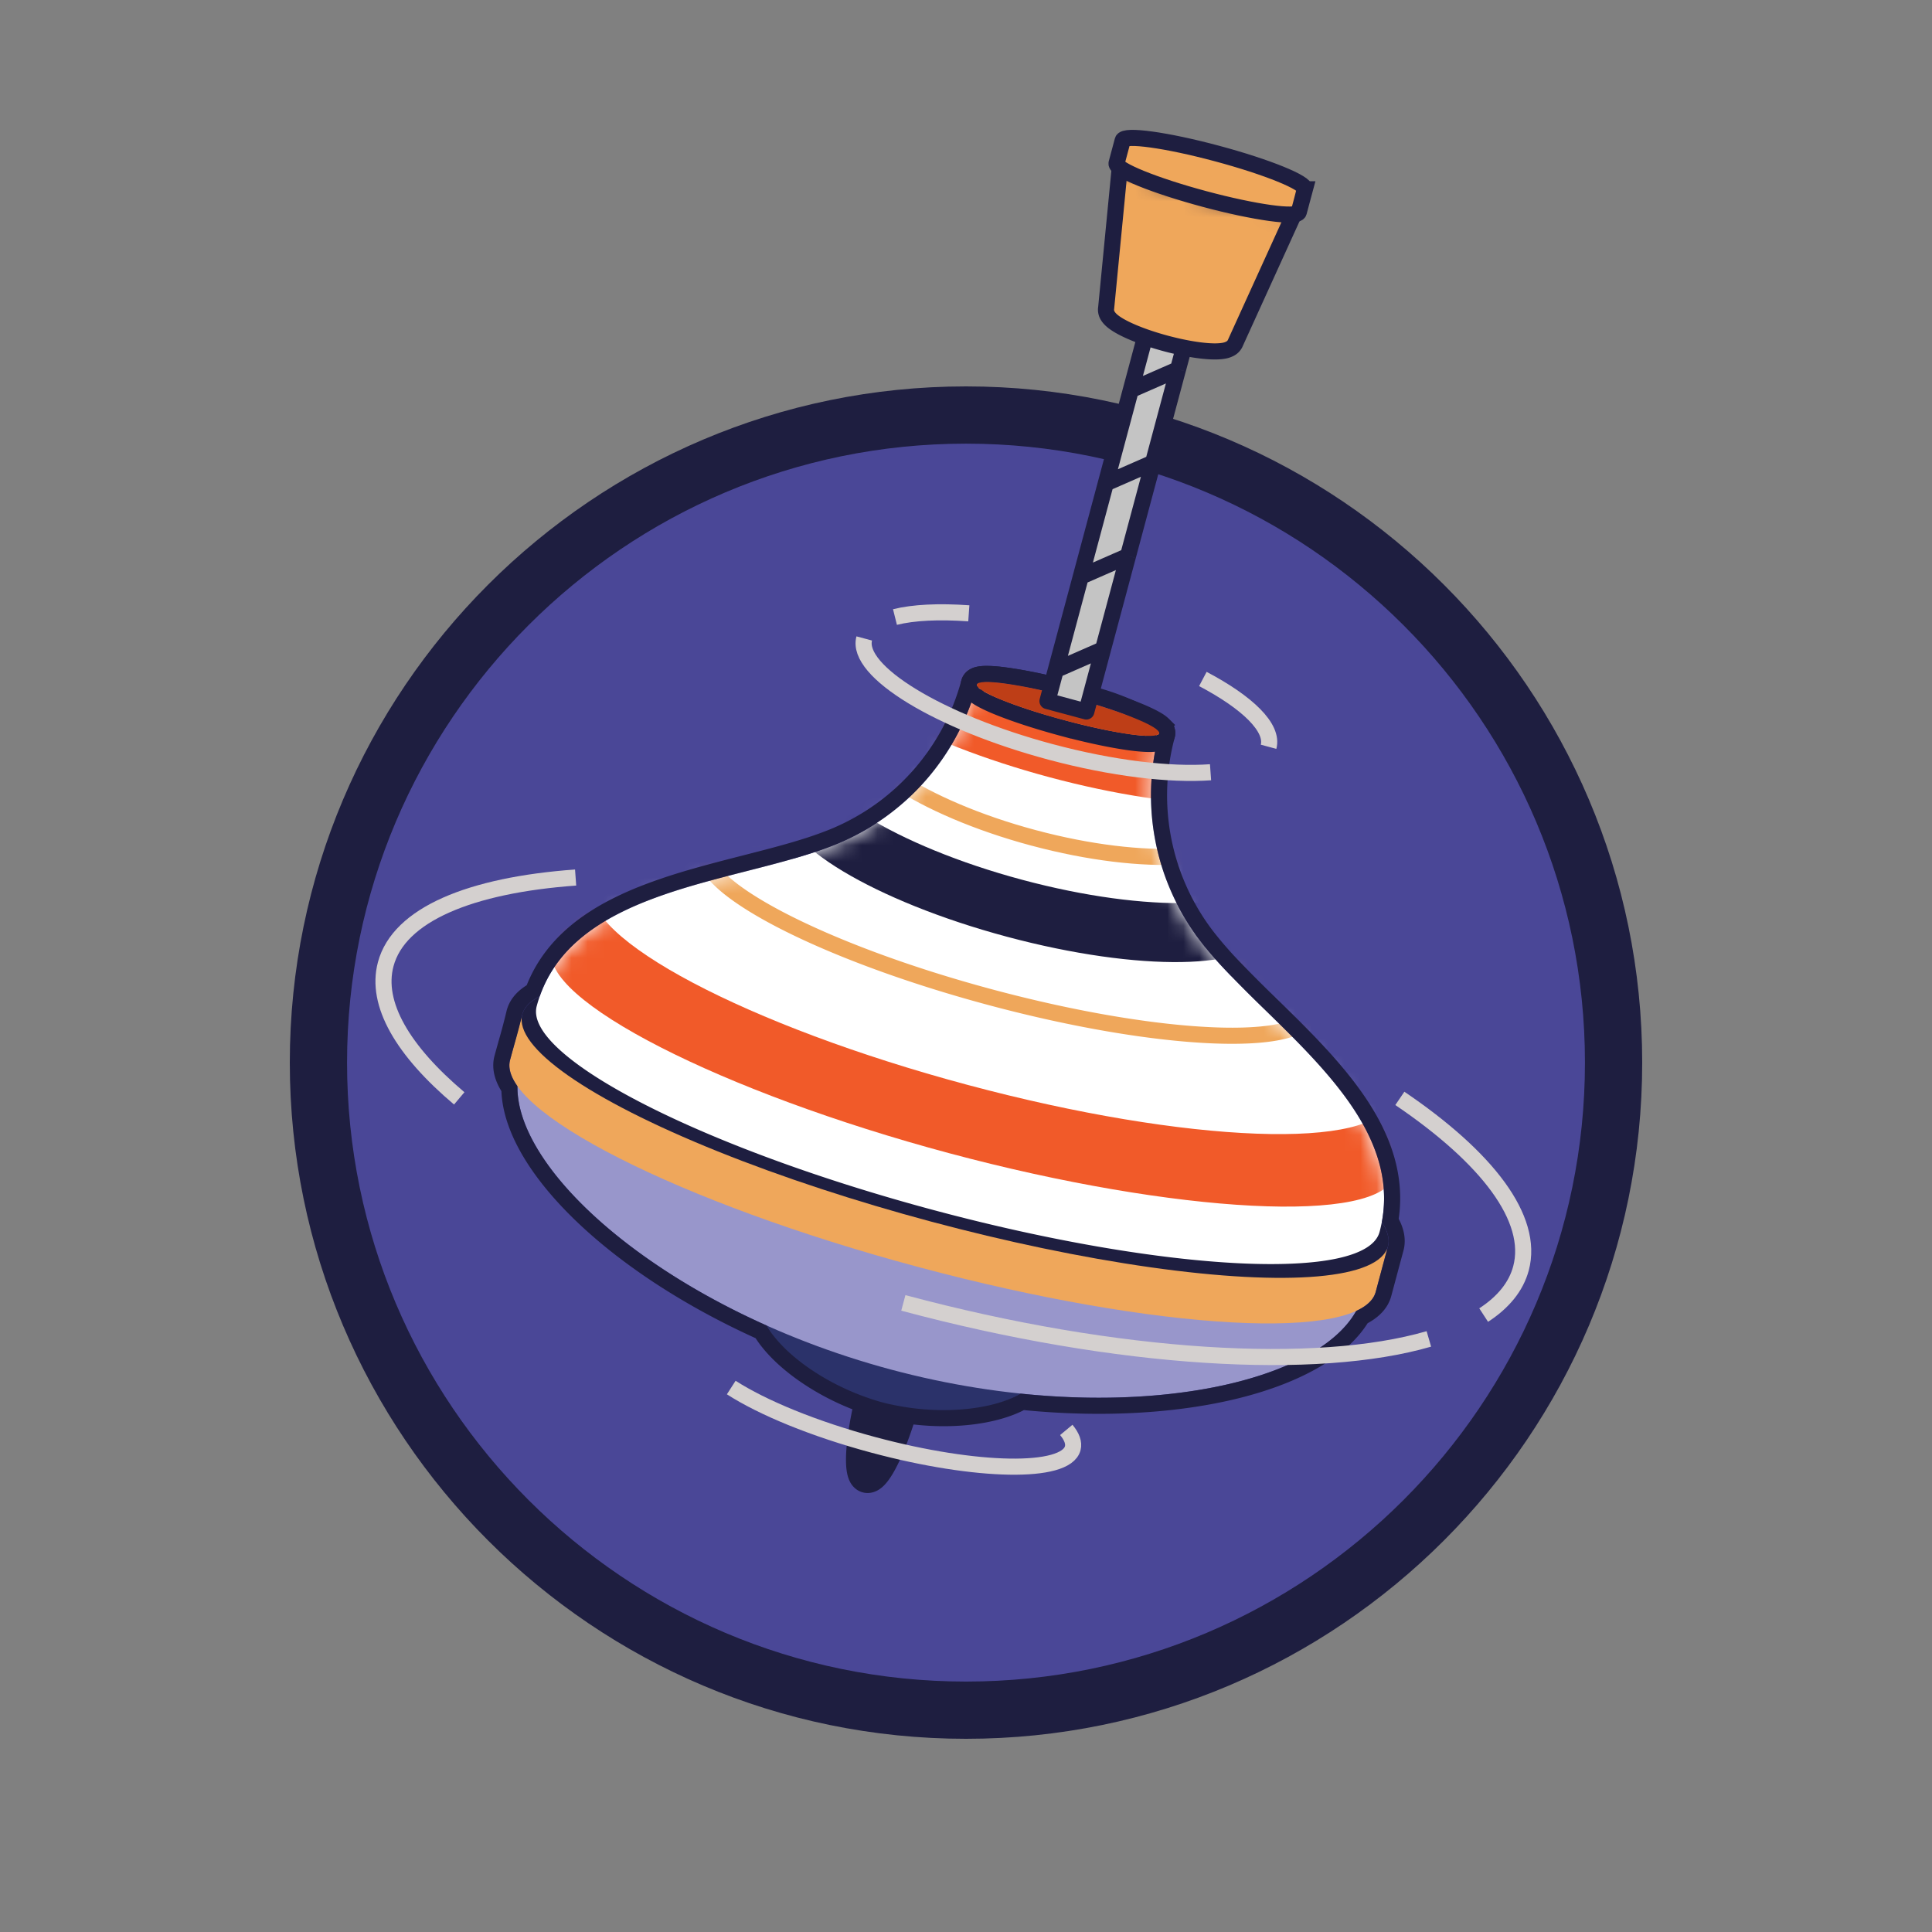 <svg width="120" height="120" fill="none" xmlns="http://www.w3.org/2000/svg"><rect width="100%" height="100%" fill="#808080" stroke="none"/><path d="M60 26c-22.052 0-40 17.948-40 40s17.948 40 40 40c22.053 0 40-17.948 40-40S82.066 26 60 26z" fill="#4A4797"/><path d="M60 27.556c-21.195 0-38.444 17.248-38.444 38.445 0 21.196 17.249 38.444 38.444 38.444 21.195 0 38.444-17.248 38.444-38.444 0-21.197-17.249-38.445-38.444-38.445zM60 108c-23.156 0-42-18.844-42-42 0-23.155 18.844-42 42-42s42 18.845 42 42c0 23.156-18.844 42-42 42z" fill="#1E1E40"/><path d="M53.713 92.21c.26.069.485-.028.628-.122.145-.096.272-.23.382-.369.222-.281.449-.681.672-1.152.448-.95.921-2.278 1.32-3.765.398-1.487.653-2.875.739-3.92.043-.52.046-.98-.005-1.335a1.691 1.691 0 00-.147-.51.773.773 0 00-.483-.419.773.773 0 00-.628.121c-.145.096-.272.23-.382.37-.222.28-.449.68-.671 1.151-.45.95-.922 2.279-1.32 3.765-.4 1.487-.654 2.875-.74 3.921-.043.52-.046.98.006 1.334.025.175.068.355.146.51.076.153.223.35.483.42z" fill="#1E1E40" stroke="#1E1E40"/><ellipse cx="56.29" cy="81.529" rx="9.521" ry="5.859" transform="rotate(15 56.29 81.529)" fill="#2B326A"/><path d="M32.28 66.43c.689-2.568 12.966-1.509 27.422 2.365 14.456 3.873 25.618 9.095 24.93 11.662-1.467 5.473-14.834 8.483-29.29 4.609-14.456-3.874-24.528-13.163-23.061-18.636z" fill="#9896CB"/><path fill-rule="evenodd" clip-rule="evenodd" d="M86.158 77.59c-4.133 1.313-16.249.764-28.162-2.428-11.913-3.193-22.681-8.775-25.603-11.98l-.711 2.654c-.838 3.126 10.519 8.885 25.366 12.863 14.847 3.978 27.562 4.67 28.4 1.544l.71-2.654z" fill="#EFA75B"/><ellipse cx="59.324" cy="70.21" rx="27.831" ry="5.859" transform="rotate(15 59.324 70.21)" fill="#1E1E40"/><path fill-rule="evenodd" clip-rule="evenodd" d="M66.337 44.034l-5.66-1.516a14.874 14.874 0 01-8.659 9.885c-6.009 2.498-16.688 2.649-18.681 10.086-.838 3.125 10.203 8.8 24.659 12.673 14.456 3.873 26.854 4.48 27.692 1.354 1.993-7.437-7.18-12.908-11.136-18.075a14.874 14.874 0 01-2.556-12.89l-5.66-1.517z" fill="#fff"/><mask id="a" maskUnits="userSpaceOnUse" x="31" y="37" width="62" height="46"><path fill-rule="evenodd" clip-rule="evenodd" d="M66.337 44.034l-5.66-1.516a14.874 14.874 0 01-8.659 9.885c-6.009 2.498-16.688 2.649-18.681 10.086-.838 3.125 10.203 8.8 24.659 12.673 14.456 3.873 26.854 4.48 27.692 1.354 1.993-7.437-7.18-12.908-11.136-18.075a14.874 14.874 0 01-2.556-12.89l-5.66-1.517z" fill="#fff"/></mask><g mask="url(#a)"><path d="M86.637 72.979c-.838 3.126-13.627 2.415-27.692-1.354-14.066-3.77-25.497-9.548-24.66-12.673 1.218-4.541 14.385-5.245 28.451-1.476s25.117 10.962 23.9 15.503z" fill="#F15A29"/><path d="M86.36 68.355c-.838 3.126-12.603 2.69-26.278-.975-13.675-3.664-24.081-9.168-23.244-12.294.837-3.126 12.602-2.69 26.277.975 13.675 3.664 24.082 9.168 23.244 12.294z" fill="#fff"/><path fill-rule="evenodd" clip-rule="evenodd" d="M80.682 63.038l-.001.004.001-.004zm-.001.004c.001-.017-.001-.088-.079-.236-.108-.206-.323-.484-.692-.825-.737-.68-1.924-1.464-3.516-2.294-3.169-1.651-7.744-3.382-12.97-4.783-5.226-1.4-10.054-2.188-13.624-2.342-1.793-.078-3.213.008-4.191.228-.49.111-.816.244-1.012.368-.141.09-.179.15-.186.166-.002.017 0 .088.078.236.108.206.323.484.692.825.737.68 1.924 1.464 3.516 2.294 3.169 1.651 7.744 3.383 12.97 4.783 5.226 1.4 10.054 2.188 13.624 2.342 1.793.078 3.214-.008 4.192-.228.49-.11.815-.244 1.011-.368.142-.09.18-.15.187-.166zM44.41 53.32v0zm-.002.009l.001-.004a.01.01 0 010 .004zm36.272 9.715l-.001.004v-.004zm-19.273-.615c10.55 2.826 19.61 3.217 20.239.873.628-2.344-7.415-6.536-17.964-9.363-10.55-2.826-19.61-3.217-20.238-.873-.629 2.344 7.414 6.536 17.963 9.363z" fill="#EFA75B"/><path d="M78.54 57.919c-.629 2.344-7.79 2.463-15.995.264-8.204-2.199-14.347-5.881-13.718-8.225.628-2.345 7.788-2.463 15.993-.264 8.205 2.198 14.347 5.88 13.72 8.225z" fill="#1E1E40"/><path d="M78.78 54.193c-.629 2.344-7.472 2.547-15.287.453-7.814-2.094-13.64-5.692-13.011-8.036.628-2.344 7.472-2.547 15.286-.453 7.814 2.094 13.64 5.691 13.012 8.036z" fill="#fff"/><path fill-rule="evenodd" clip-rule="evenodd" d="M76.096 52.156c.647-.278.828-.56.872-.724.044-.163.028-.499-.393-1.063-.413-.553-1.12-1.185-2.117-1.844-1.987-1.312-4.938-2.603-8.38-3.525-3.44-.922-6.641-1.28-9.018-1.137-1.194.072-2.122.266-2.756.538-.647.278-.828.561-.872.725-.044.163-.028.498.393 1.063.413.552 1.12 1.185 2.118 1.844 1.987 1.312 4.937 2.602 8.379 3.524 3.441.923 6.642 1.28 9.018 1.138 1.194-.072 2.122-.267 2.756-.539zm-12.033.367c7.033 1.885 13.243 1.512 13.871-.832.628-2.344-4.564-5.772-11.596-7.657-7.033-1.884-13.244-1.511-13.872.833-.628 2.344 4.564 5.772 11.597 7.657z" fill="#EFA75B"/><path d="M81.099 48.369c-.576 2.149-7.694 2.108-15.9-.09-8.204-2.199-14.389-5.723-13.813-7.872.576-2.149 7.694-2.108 15.899.09 8.205 2.199 14.39 5.723 13.814 7.872z" fill="#F15A29"/></g><path d="M71.702 45.182a.062.062 0 01.012-.004l-.012.004zm-10.595-2.847l.008.01a.05.05 0 01-.008-.01zm-.149.555l.013-.005a.067.067 0 01-.013.005zm10.608 2.842l-.009-.01.009.01zm-5.549-.508c1.577.423 3.034.728 4.119.878.538.074 1.005.113 1.354.104.17-.004.345-.02.494-.064.11-.033.408-.139.495-.462.086-.324-.118-.564-.198-.648a1.974 1.974 0 00-.395-.303c-.298-.182-.722-.382-1.225-.586-1.015-.413-2.43-.877-4.006-1.3-1.576-.422-3.033-.727-4.118-.877-.539-.075-1.005-.114-1.355-.105-.17.005-.344.02-.494.065-.11.033-.408.138-.494.462-.087.323.117.564.197.647.108.113.25.214.396.303.298.183.721.382 1.225.587 1.014.412 2.429.877 4.005 1.3z" stroke="#1E1E40"/><ellipse cx="75.012" cy="11.655" rx="5.859" ry=".732" transform="rotate(15 75.012 11.655)" fill="#EFA75B"/><path d="M62.117 41.913h0a7.267 7.267 0 00-.93-.052h0a2.167 2.167 0 00-.431.047.931.931 0 00-.285.113.624.624 0 00-.277.367 14.374 14.374 0 01-8.367 9.553h0c-1.59.661-3.527 1.157-5.59 1.684h0l-.025.007c-2.63.672-5.452 1.394-7.832 2.576-2.342 1.163-4.312 2.799-5.262 5.328-.567.32-1.003.755-1.16 1.34l-.002.01-.002.008a40.084 40.084 0 01-.486 1.84c-.09.32-.18.643-.27.973-.172.644.037 1.3.442 1.913.036 2.385 1.673 5.116 4.346 7.723 2.727 2.66 6.615 5.276 11.29 7.382 1.064 1.75 3.561 3.543 6.344 4.528.804.284 1.281.412 2.12.568 2.902.538 5.96.234 7.757-.749 5.101.513 9.777.192 13.47-.748 3.618-.922 6.4-2.468 7.625-4.516.657-.329 1.165-.792 1.338-1.436l.38-1.417v-.002l.38-1.411c.174-.651-.065-1.284-.336-1.744.441-2.664-.447-5.066-1.893-7.243-1.47-2.213-3.552-4.248-5.493-6.145l-.02-.02h0a84.482 84.482 0 01-2.464-2.472 23.443 23.443 0 01-1.534-1.781l-.397.304.397-.304a14.372 14.372 0 01-2.47-12.457.61.61 0 00-.135-.547 1.237 1.237 0 00-.236-.212 4.744 4.744 0 00-.576-.332 27.47 27.47 0 00-1.001-.47 15.07 15.07 0 00-2.112-.816c-1.225-.384-2.47-.678-3.709-.943a31.028 31.028 0 00-1.608-.307 22.17 22.17 0 00-.986-.14z" stroke="#1E1E40"/><ellipse cx="66.336" cy="44.034" rx="5.859" ry=".732" transform="rotate(15 66.336 44.034)" fill="#BE3E17"/><path d="M72.048 17.465l2.415.647-1.294 4.83-1.553 5.795-1.553 5.796-1.553 5.795-1.035 3.864-2.415-.647.517-1.932 1.553-5.796 1.553-5.795 1.553-5.796 1.812-6.761z" fill="#C4C4C4"/><path d="M65.577 41.613l-.517 1.932 2.415.647 1.035-3.864m-2.933 1.285l2.933-1.285m-2.933 1.285l1.553-5.796m1.38 4.511l1.553-5.795m-2.933 1.284l2.933-1.284m-2.933 1.284l1.553-5.795m1.38 4.51l1.553-5.795m-2.933 1.285l2.933-1.285m-2.933 1.285l1.553-5.796m1.38 4.511l1.552-5.795m-2.932 1.284l1.812-6.761 2.415.647-1.294 4.83m-2.933 1.284l2.932-1.284" stroke="#1E1E40" stroke-linejoin="round"/><path d="M80.42 13.189l.244-.537-.57-.153-9.904-2.654-.57-.153-.057.588-.857 8.84a.717.717 0 00.098.493c.074.125.178.23.277.314.202.172.482.338.8.495.643.319 1.54.645 2.538.913.999.267 1.938.433 2.654.479.354.023.68.018.94-.029a1.28 1.28 0 00.397-.134.717.717 0 00.332-.377l3.678-8.085z" fill="#EFA75B" stroke="#1E1E40"/><mask id="b" maskUnits="userSpaceOnUse" x="68" y="8" width="14" height="6"><ellipse cx="75.007" cy="11.306" rx="6.147" ry=".95" transform="rotate(15 75.007 11.306)" fill="#1E1E40"/></mask><g mask="url(#b)"><path d="M70.06 10.328l9.904 2.654-3.69 8.11-7.074-1.895.86-8.869z" fill="#1E1E40"/></g><ellipse cx="75.012" cy="11.655" rx="5.859" ry=".732" transform="rotate(15 75.012 11.655)" fill="#EFA75B"/><path d="M69.731 8.724l11.32 3.033-.38 1.415-11.319-3.034.38-1.414z" fill="#EFA75B"/><ellipse cx="75.391" cy="10.24" rx="5.859" ry=".732" transform="rotate(15 75.39 10.24)" fill="#EFA75B"/><path clip-rule="evenodd" d="M81.05 11.757c.105-.391-2.344-1.387-5.47-2.224-3.125-.838-5.744-1.2-5.849-.81l-.379 1.415c-.104.391 2.345 1.387 5.47 2.224 3.126.838 5.745 1.2 5.85.81.402-1.505-.025.088.379-1.415z" stroke="#1E1E40"/><path d="M78.793 46.384c.317-1.183-1.304-2.746-4.081-4.212m-21.033-2.517c-.545 2.033 4.635 5.188 11.57 7.046 3.846 1.03 7.423 1.446 9.94 1.265m-15.014-9.871c-1.861-.133-3.445-.056-4.587.23M66.229 88.814c.346.416.491.804.4 1.142-.428 1.6-5.965 1.507-12.367-.208-3.714-.995-6.904-2.318-8.843-3.566M56.108 80.925c13.396 3.59 25.705 4.255 32.641 2.237m-1.802-14.94c5.43 3.682 8.35 7.471 7.524 10.56-.306 1.14-1.104 2.109-2.318 2.9m-56.4-27.177c-6.544.473-10.968 2.295-11.795 5.382-.661 2.468 1.071 5.384 4.566 8.335" stroke="#D4D0CF"/></svg>